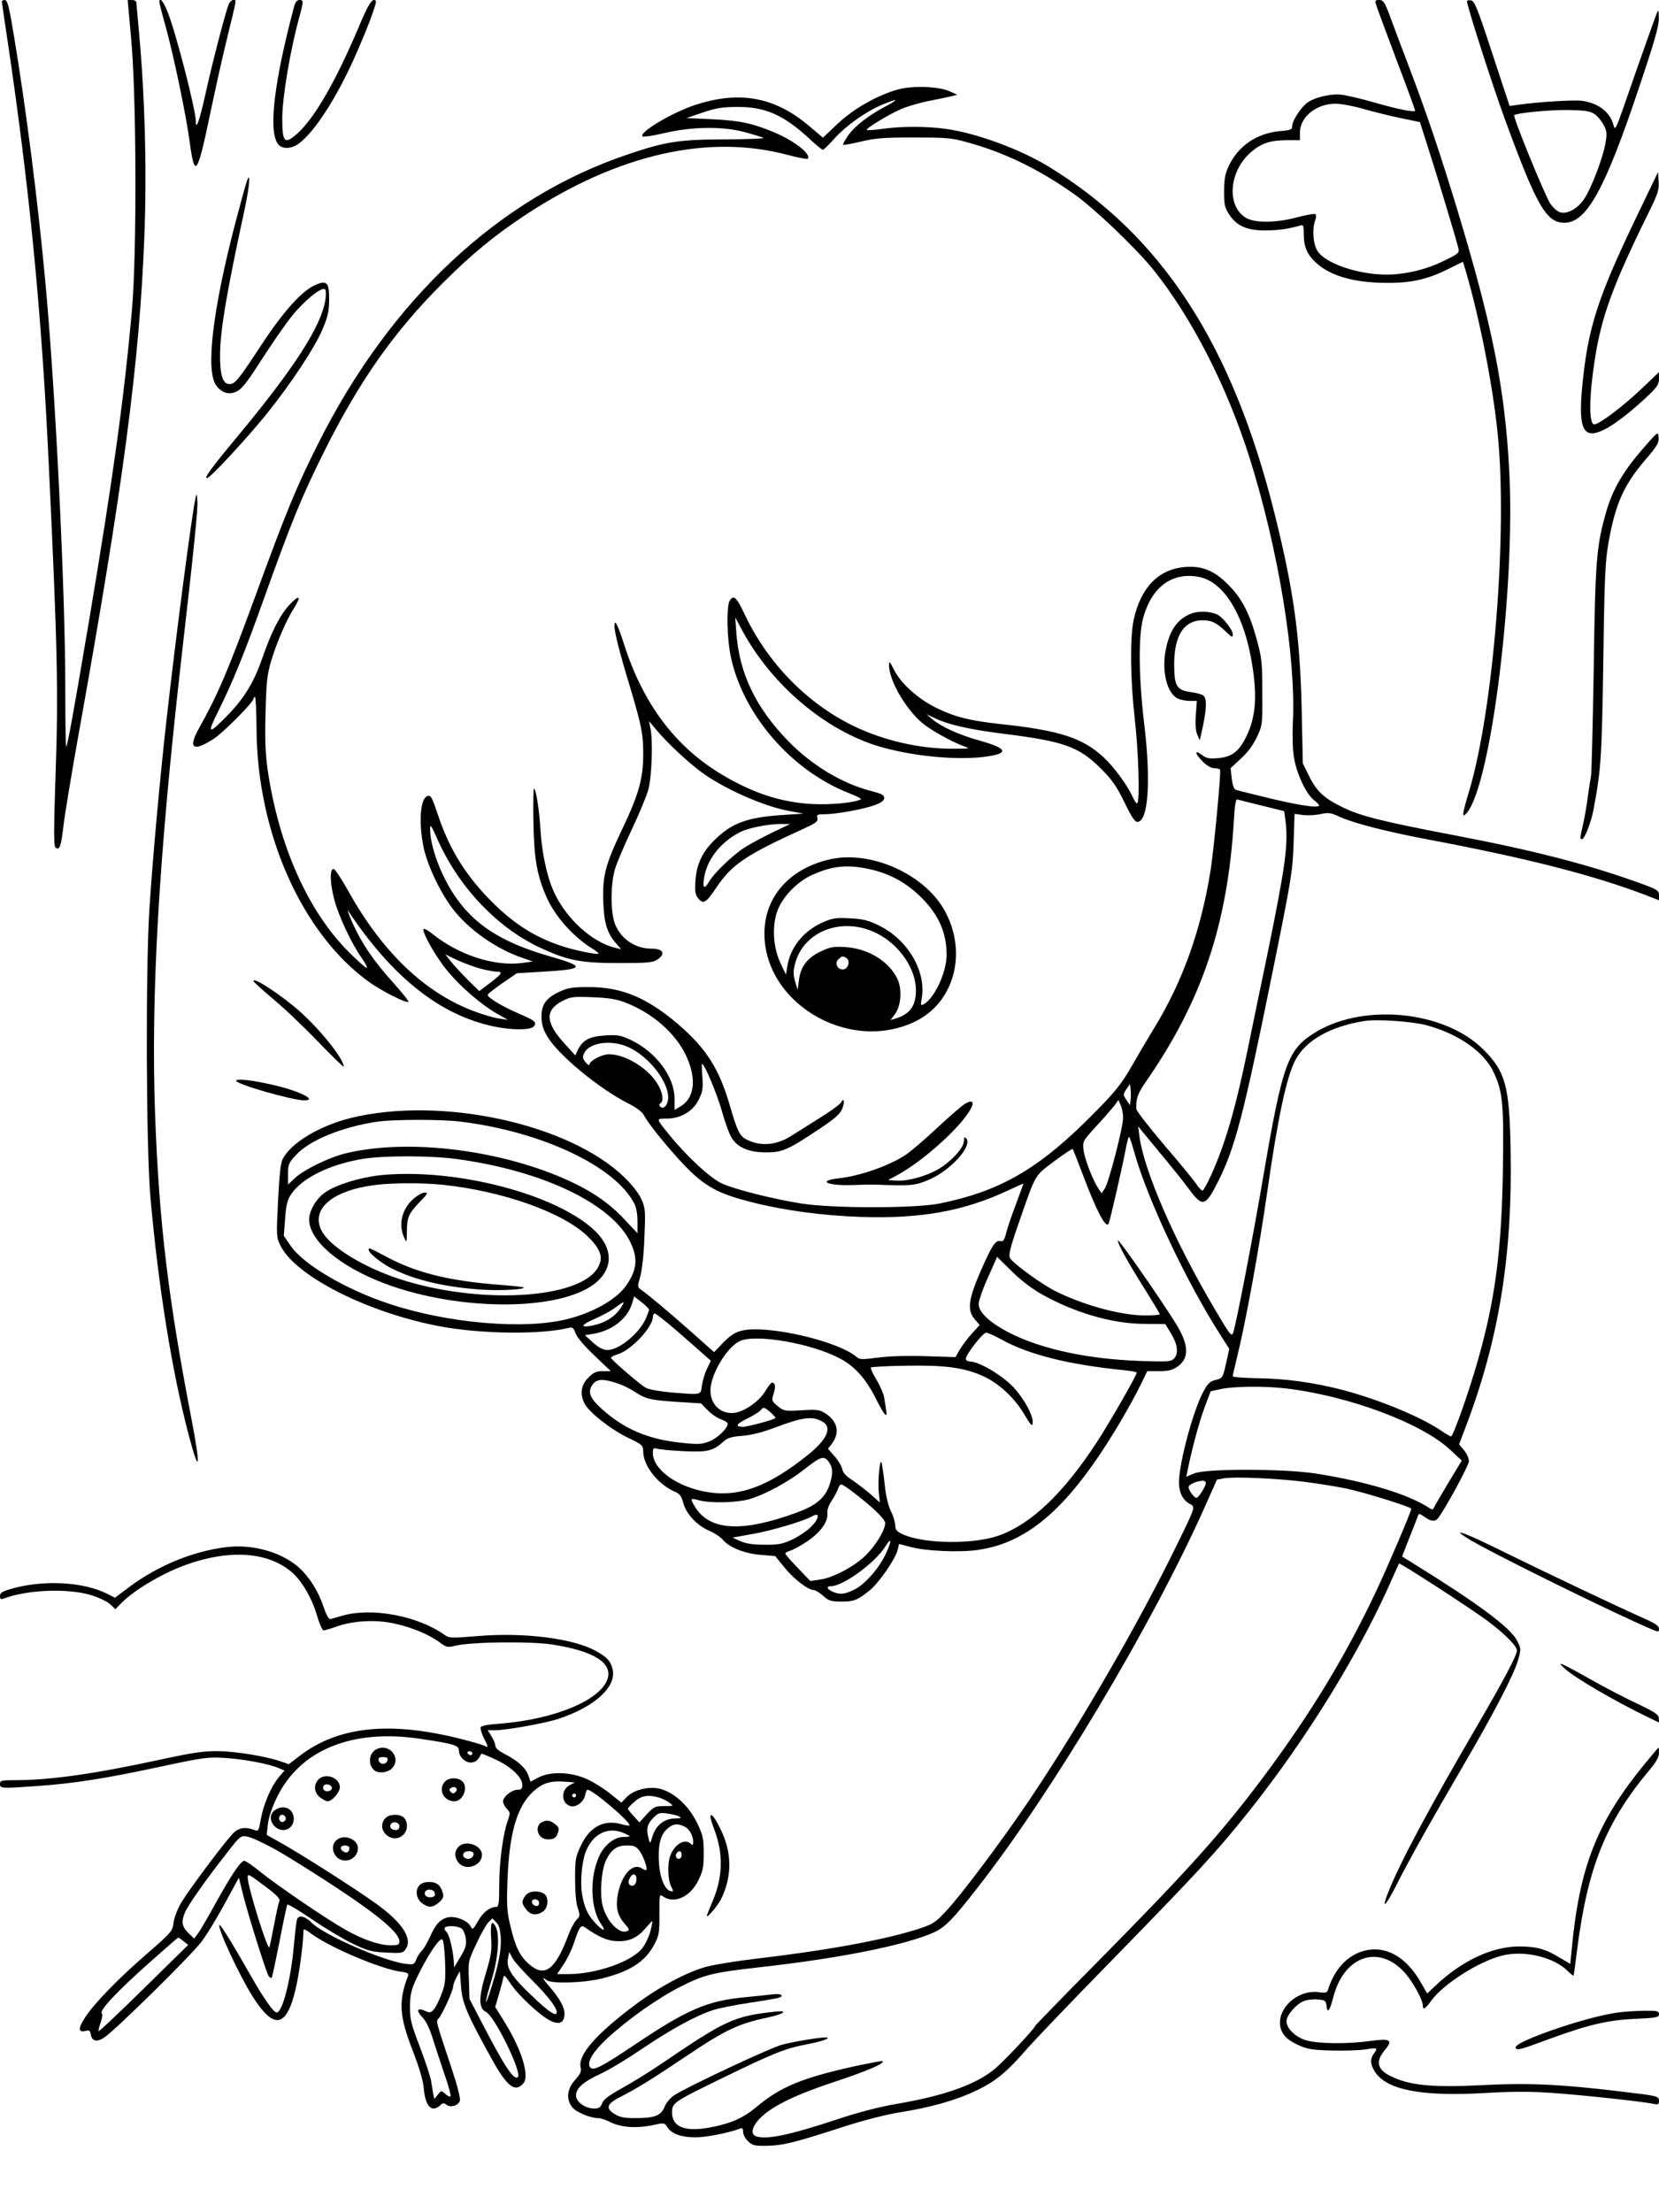 <?xml version="1.0" standalone="no"?>
<!DOCTYPE svg PUBLIC "-//W3C//DTD SVG 20010904//EN"
 "http://www.w3.org/TR/2001/REC-SVG-20010904/DTD/svg10.dtd">
<svg version="1.0" xmlns="http://www.w3.org/2000/svg"
 width="864pt" height="1152pt" viewBox="0 0 864 1152"
 preserveAspectRatio="xMidYMid meet">

<g transform="translate(0,1152) scale(0.1,-0.1)"
fill="#000000" stroke="none">
<path d="M10 11511 c0 -5 13 -98 30 -207 114 -766 177 -1412 214 -2204 45
-942 51 -1188 35 -1621 -9 -273 -9 -363 -1 -371 21 -21 30 3 42 107 6 55 42
273 80 485 232 1292 317 1935 342 2594 13 339 3 716 -27 1046 -8 85 -14 161
-15 168 0 6 -10 12 -23 12 l-22 0 18 -202 c28 -295 30 -1126 4 -1413 -40 -453
-99 -878 -222 -1610 -84 -497 -113 -656 -120 -663 -3 -3 -5 134 -5 304 0 514
-52 1569 -106 2139 -38 406 -100 890 -160 1250 -27 165 -35 195 -50 195 -8 0
-14 -4 -14 -9z"/>
<path d="M830 11510 c0 -6 13 -59 30 -118 44 -158 109 -469 128 -612 26 -193
40 -173 107 150 26 124 64 295 85 380 55 226 53 210 35 210 -9 0 -20 -11 -25
-25 -18 -47 -89 -321 -120 -465 -30 -135 -50 -193 -50 -143 0 60 -103 460
-147 571 -22 55 -43 80 -43 52z"/>
<path d="M1531 11483 c-102 -383 -133 -637 -86 -709 20 -32 70 -32 112 -1 80
59 193 233 286 440 70 156 122 295 114 303 -17 17 -38 -15 -91 -142 -117 -276
-227 -467 -315 -547 -69 -62 -81 -51 -81 76 0 111 43 364 90 532 21 77 21 85
1 85 -15 0 -23 -10 -30 -37z"/>
<path d="M7166 11498 c3 -13 51 -141 105 -285 55 -144 99 -265 99 -269 0 -11
-91 7 -215 43 -66 19 -143 37 -171 40 -57 6 -146 -16 -181 -46 -33 -28 -73
-91 -73 -116 0 -20 -6 -23 -67 -28 -121 -12 -217 -79 -266 -186 -16 -35 -22
-66 -22 -127 0 -72 3 -85 28 -123 39 -58 91 -81 187 -81 66 0 126 9 183 26 15
5 17 -2 17 -46 0 -66 18 -107 67 -151 73 -66 196 -101 358 -102 132 -2 220 18
329 73 l75 37 16 -53 c72 -247 140 -594 165 -844 52 -515 -22 -1439 -150
-1864 -36 -118 -38 -141 -10 -108 126 151 253 1177 220 1782 -23 430 -87 750
-268 1350 -91 299 -160 505 -257 760 -37 96 -80 212 -97 258 -27 72 -34 82
-55 82 -21 0 -23 -3 -17 -22z m-70 -544 c49 -14 136 -36 194 -48 l105 -22 43
-135 c47 -146 147 -478 157 -521 6 -25 2 -29 -77 -67 -90 -45 -201 -71 -298
-71 -147 0 -320 59 -359 124 -23 36 -28 116 -11 160 5 15 6 28 0 31 -5 3 -46
-4 -92 -16 -111 -30 -221 -31 -268 -4 -103 60 -91 241 23 341 55 48 102 64
191 64 l66 0 0 39 c0 82 85 151 186 151 28 0 92 -12 140 -26z"/>
<path d="M7640 11513 c0 -24 132 -435 196 -610 167 -456 217 -543 311 -543
116 0 211 172 389 704 80 237 104 322 103 360 0 45 -2 48 -11 26 -12 -30 -101
-281 -168 -475 -43 -123 -49 -136 -56 -110 -17 70 -77 117 -164 130 -41 6
-234 -6 -336 -21 l-42 -6 -90 273 c-77 236 -93 274 -111 277 -12 2 -21 0 -21
-5z m667 -589 c15 -11 36 -37 46 -57 16 -31 17 -44 7 -99 -14 -75 -72 -227
-109 -283 -33 -50 -87 -81 -124 -71 -16 4 -38 23 -54 47 -29 45 -195 451 -187
459 13 12 189 29 286 27 90 -2 111 -6 135 -23z"/>
<path d="M4680 11055 c-108 -29 -233 -100 -316 -178 l-78 -74 -71 60 c-179
152 -362 186 -593 111 -120 -39 -296 -144 -276 -164 5 -4 56 3 114 17 146 34
302 36 419 5 47 -13 90 -26 97 -30 7 -4 -83 -7 -199 -8 -237 0 -310 -11 -507
-78 -669 -224 -1236 -754 -1613 -1506 -114 -227 -165 -351 -322 -780 -149
-407 -199 -524 -299 -703 -58 -104 -31 -124 76 -55 48 30 208 191 208 209 0 5
3 9 8 9 4 0 7 -73 8 -163 2 -543 237 -1071 588 -1322 68 -48 193 -111 203
-102 3 4 -34 49 -81 102 -101 112 -164 204 -212 313 -18 42 -28 69 -21 59 231
-347 479 -543 758 -602 94 -20 193 -20 209 0 18 22 7 30 -85 70 -83 36 -155
80 -155 94 0 5 34 32 76 61 l76 52 136 8 c219 13 224 26 32 81 -249 72 -392
164 -495 319 -72 109 -125 254 -125 343 0 27 5 21 34 -44 110 -254 314 -470
541 -575 143 -66 210 -79 405 -79 152 0 180 2 203 18 46 30 31 57 -31 57 -84
0 -159 51 -189 128 -24 62 -24 205 0 287 10 33 49 125 87 205 38 80 77 174 87
210 18 69 24 257 10 320 l-7 35 42 -50 c54 -64 154 -158 227 -213 116 -87 331
-183 466 -206 l70 -13 -110 -7 c-180 -12 -262 -41 -348 -125 -68 -64 -99 -129
-105 -216 -4 -59 -1 -74 15 -94 26 -31 40 -23 93 56 81 121 151 169 454 307
66 30 77 39 73 56 -5 18 0 20 38 20 59 0 204 26 262 48 34 13 48 23 48 37 0
15 -14 22 -68 36 -150 38 -310 134 -433 261 -168 173 -253 350 -269 560 l-6
83 38 -71 c155 -285 436 -521 718 -603 167 -48 387 -70 534 -53 140 17 134 43
-19 86 -105 29 -199 72 -245 111 l-30 26 42 -20 c69 -34 179 -59 351 -81 325
-40 402 -68 518 -185 57 -57 80 -91 120 -173 35 -73 54 -102 67 -102 57 0 72
211 36 510 -29 243 -31 456 -6 550 44 163 150 242 290 216 124 -23 227 -182
271 -416 36 -192 29 -309 -24 -417 -38 -77 -75 -105 -147 -111 -45 -4 -60 -1
-84 17 -40 30 -37 7 5 -35 21 -21 44 -34 59 -34 14 0 28 -4 31 -8 6 -11 -31
-404 -49 -522 -50 -314 -146 -582 -295 -825 -40 -66 -90 -151 -111 -188 -61
-108 -99 -154 -257 -309 -252 -245 -447 -354 -748 -415 -127 -26 -559 -26
-722 0 -144 23 -340 72 -410 103 -60 26 -186 143 -276 254 -72 89 -71 85 -12
85 73 1 137 39 166 101 19 38 22 57 18 115 -3 38 -4 69 -2 69 13 0 78 -156
103 -244 16 -58 39 -122 52 -142 31 -50 90 -75 180 -75 83 0 113 13 279 124
78 52 105 76 116 103 15 37 10 62 -7 32 -5 -9 -54 -45 -109 -79 -56 -35 -123
-78 -151 -95 -76 -48 -159 -55 -231 -18 -36 18 -49 46 -87 177 -55 191 -124
299 -270 424 -162 138 -293 193 -464 193 -86 0 -110 -4 -153 -24 -70 -33 -94
-66 -94 -130 0 -38 8 -64 29 -101 55 -96 269 -273 423 -351 46 -23 72 -44 83
-64 26 -51 169 -222 245 -294 88 -82 155 -116 314 -156 173 -44 369 -70 571
-77 312 -10 533 30 763 137 45 21 82 38 82 36 0 -1 -18 -49 -39 -107 -22 -57
-45 -125 -51 -150 -9 -36 -16 -46 -29 -42 -26 7 -45 -22 -102 -152 -66 -151
-73 -207 -34 -253 l27 -32 -40 -44 c-22 -24 -50 -61 -63 -83 l-23 -40 -158 5
c-99 3 -192 0 -249 -8 -78 -10 -93 -10 -107 3 -97 85 -475 171 -602 137 -32
-8 -59 -26 -93 -61 l-48 -50 -117 104 c-122 108 -225 194 -262 220 -21 15 -21
16 -6 68 9 31 19 115 22 203 6 141 5 155 -15 200 -13 30 -48 75 -89 115 -287
279 -953 424 -1422 310 -164 -40 -314 -130 -357 -213 -12 -22 -18 -82 -25
-219 -9 -182 -9 -189 12 -232 77 -159 451 -349 827 -421 216 -41 531 -45 678
-8 16 4 23 -2 33 -30 8 -21 46 -66 98 -115 l85 -81 -41 0 c-34 0 -48 -6 -76
-34 -39 -39 -45 -86 -19 -136 23 -45 138 -135 226 -177 75 -36 78 -39 79 -72
0 -75 79 -173 167 -210 22 -9 32 -22 41 -56 16 -59 70 -117 133 -145 29 -12
62 -34 75 -50 34 -39 114 -71 199 -77 l72 -6 49 -60 c47 -59 123 -117 152
-117 8 0 30 -13 49 -30 29 -26 41 -30 94 -30 67 0 84 7 148 58 49 40 136 166
146 212 4 17 7 30 8 30 1 0 27 -7 57 -15 76 -22 258 -30 353 -16 268 38 482
230 738 661 41 69 90 158 109 198 l35 72 61 0 c47 0 69 5 94 22 66 45 63 115
-9 230 -85 136 -296 438 -299 429 -4 -13 52 -115 145 -262 40 -64 73 -119 73
-123 0 -3 -35 -6 -77 -6 -125 0 -323 54 -469 128 -73 37 -219 144 -234 171 -8
16 0 51 44 178 93 267 81 246 185 325 51 38 95 67 97 65 3 -3 27 -64 54 -136
71 -187 118 -278 133 -254 7 10 75 310 90 391 6 34 14 62 17 62 3 0 15 -36 27
-79 68 -245 274 -681 451 -956 l44 -69 -17 -77 c-17 -74 -18 -76 -54 -85 -29
-7 -41 -18 -63 -59 -53 -96 -128 -374 -128 -475 0 -51 20 -91 54 -110 33 -17
34 -12 -65 -215 -197 -405 -512 -949 -776 -1340 -146 -215 -354 -492 -430
-571 -51 -55 -67 -65 -138 -88 -176 -57 -474 -112 -850 -156 -99 -12 -213 -30
-254 -41 -102 -27 -246 -104 -372 -198 -204 -152 -301 -263 -285 -327 5 -20
-1 -34 -29 -65 -42 -47 -48 -100 -15 -142 20 -26 95 -57 136 -57 13 0 40 -9
61 -20 54 -28 135 -34 215 -18 68 15 68 15 84 -10 22 -34 73 -52 147 -52 55 0
175 24 229 45 14 6 18 2 18 -17 0 -14 12 -35 26 -49 23 -21 34 -24 97 -23 85
2 140 15 387 95 114 37 230 67 305 79 167 27 294 63 400 114 100 47 161 98
267 221 39 44 226 240 417 435 481 493 561 580 738 801 301 379 580 832 748
1219 16 36 30 66 31 68 4 6 368 -230 456 -295 93 -69 158 -134 158 -158 0 -25
-72 -160 -202 -383 -255 -437 -404 -715 -468 -875 -38 -96 -15 -76 41 34 60
120 175 326 349 624 158 270 264 474 286 550 16 59 16 60 -6 103 -36 68 -206
194 -534 397 l-64 40 37 95 c21 52 41 103 44 113 7 18 8 17 36 -2 33 -24 54
-26 69 -8 36 44 162 276 162 298 0 15 -12 41 -26 58 l-25 30 37 98 c172 454
242 893 231 1441 -6 328 -27 403 -142 517 -206 206 -641 245 -891 79 -129 -85
-157 -167 -254 -735 -54 -318 -143 -779 -158 -820 -8 -21 -18 -8 -95 123 -208
351 -370 722 -393 902 l-7 51 107 -130 c60 -71 131 -160 158 -197 71 -96 86
-92 153 42 87 174 131 342 276 1057 106 521 111 556 116 702 l5 153 45 -6 c24
-3 65 -1 91 5 41 9 52 7 103 -16 74 -33 243 -76 449 -115 520 -98 865 -186
1138 -290 l72 -28 0 26 c0 25 -7 30 -104 65 -268 96 -541 167 -959 247 -377
72 -489 100 -582 145 -98 47 -139 85 -177 163 l-33 67 -6 285 c-9 381 -42 618
-141 1015 -220 883 -588 1448 -1176 1807 -148 91 -377 175 -536 197 -99 14
-233 14 -331 0 -42 -6 -79 -8 -81 -6 -8 7 119 84 181 110 33 14 98 33 145 42
47 9 99 20 115 24 l30 8 -40 18 c-54 25 -192 30 -265 10z m-70 -90 c-90 -48
-159 -102 -194 -152 -16 -24 -28 -45 -25 -47 2 -2 45 5 94 17 74 18 122 21
275 21 162 0 196 -2 270 -23 195 -52 377 -140 563 -271 107 -76 321 -280 414
-395 201 -251 384 -609 501 -980 151 -480 243 -1046 225 -1380 -3 -68 -1 -138
6 -180 14 -84 61 -185 101 -219 17 -13 30 -27 30 -30 0 -15 -93 -2 -246 34
-93 23 -176 43 -185 46 -12 3 -19 21 -24 59 l-6 55 54 50 c36 33 63 70 83 112
29 62 29 66 28 233 0 151 -3 181 -27 267 -37 141 -79 222 -151 294 -74 74
-137 99 -227 91 -137 -12 -229 -108 -265 -276 -20 -94 -17 -316 6 -516 19
-164 27 -425 13 -438 -3 -4 -15 12 -25 35 -26 58 -98 156 -150 204 -110 102
-230 141 -543 174 -152 17 -226 35 -317 78 -101 47 -195 130 -232 204 -22 44
-26 48 -26 25 0 -79 84 -226 173 -302 41 -35 150 -96 214 -120 38 -13 37 -14
-47 -14 -176 -2 -367 42 -526 119 -242 118 -447 328 -567 583 -42 89 -58 103
-78 66 -16 -31 -13 -192 6 -284 62 -304 316 -598 616 -715 39 -15 67 -30 63
-32 -30 -18 -158 -30 -253 -25 -160 8 -308 56 -469 152 -244 145 -412 368
-512 680 -34 106 -50 136 -50 94 0 -32 29 -146 84 -326 57 -192 66 -236 66
-339 0 -126 -23 -210 -106 -384 -93 -196 -107 -251 -102 -389 4 -111 21 -164
72 -220 l21 -24 -30 7 c-124 29 -264 159 -325 302 -32 73 -58 196 -65 309 -6
105 -23 213 -34 219 -3 3 -5 -75 -3 -172 3 -194 19 -283 69 -395 45 -101 139
-206 238 -267 20 -12 34 -24 32 -26 -6 -7 -119 16 -187 38 -149 48 -266 124
-392 256 -121 127 -200 258 -256 425 -33 98 -38 108 -57 101 -36 -14 -45 -133
-20 -262 19 -94 85 -234 150 -321 84 -111 227 -212 368 -260 l52 -18 -58 -8
c-144 -18 -328 42 -464 151 -23 19 -44 30 -47 26 -9 -16 62 -142 121 -214 67
-83 178 -179 260 -226 l58 -33 -45 7 c-25 3 -80 19 -123 35 -260 94 -486 309
-666 634 -34 61 -67 110 -74 110 -20 0 -19 -71 3 -156 22 -87 92 -236 146
-311 19 -27 29 -48 23 -48 -6 0 -47 37 -93 83 -213 213 -364 554 -422 947 -12
88 -15 159 -11 300 4 161 8 196 30 271 29 95 79 212 121 277 38 61 23 66 -28
11 -50 -56 -92 -138 -141 -279 -42 -121 -93 -206 -179 -294 -101 -104 -110
-101 -51 17 75 151 137 302 235 577 151 422 201 544 324 790 180 359 360 615
611 865 150 150 272 251 435 358 479 314 949 421 1363 310 53 -14 100 -23 103
-20 22 22 -66 92 -172 137 -115 48 -180 62 -324 69 l-135 6 85 29 c68 23 103
29 180 29 145 1 241 -41 377 -167 33 -31 64 -56 68 -56 5 0 32 26 61 59 63 69
165 141 249 176 85 35 91 30 15 -10z m1961 -3640 l117 -29 6 -44 c17 -125 1
-240 -94 -704 -34 -161 -79 -381 -101 -488 -65 -317 -119 -500 -194 -665 -19
-41 -38 -75 -43 -75 -5 0 -21 17 -34 38 -14 20 -89 111 -167 202 -77 91 -142
174 -143 185 -3 51 7 81 47 138 294 423 428 820 461 1365 4 77 10 112 18 109
6 -2 63 -17 127 -32z m-2546 -139 c-49 -24 -116 -59 -148 -80 -62 -40 -157
-131 -184 -177 -24 -41 -34 -36 -27 14 14 99 84 190 187 243 41 22 142 42 207
43 l55 0 -90 -43z m-1520 -711 c32 -8 70 -15 82 -15 34 0 28 -11 -34 -58 l-57
-43 -59 58 c-32 32 -72 75 -88 95 l-30 38 63 -30 c35 -16 90 -36 123 -45z
m750 -175 c142 -54 263 -160 318 -277 56 -120 45 -222 -30 -265 l-30 -18 0 59
c0 114 -97 244 -229 306 -49 23 -67 27 -130 23 -81 -4 -118 -23 -144 -74 l-14
-30 -58 64 c-98 108 -101 172 -8 220 41 21 55 23 155 19 83 -3 125 -10 170
-27z m4175 -119 c166 -45 299 -138 349 -245 48 -103 53 -164 48 -511 -7 -423
-41 -677 -132 -995 -45 -158 -127 -390 -138 -390 -5 0 -27 13 -50 29 -108 73
-320 161 -511 212 -154 40 -299 60 -448 62 -71 1 -128 6 -128 10 0 5 9 43 19
85 46 182 118 575 161 877 55 386 101 603 148 688 55 101 182 172 357 200 64
11 251 -2 325 -22z m-4155 -115 c105 -49 205 -177 205 -261 0 -37 -24 -65 -41
-48 -8 8 -7 13 0 17 20 13 12 61 -18 107 -50 79 -166 149 -249 149 -37 0 -102
-34 -102 -53 -1 -7 -9 -2 -20 11 -16 19 -17 28 -8 47 26 57 144 73 233 31z
m2613 -273 l-3 -28 -19 28 c-18 26 -18 28 0 55 l19 27 3 -27 c2 -16 2 -40 0
-55z m-39 -93 c1 -47 -74 -336 -95 -369 l-17 -25 -16 24 c-30 44 -72 155 -78
201 -5 46 -5 46 67 125 40 43 82 92 94 107 l21 29 12 -29 c7 -15 12 -44 12
-63z m-3449 -21 c422 -52 803 -232 903 -426 11 -20 17 -56 17 -94 l0 -61 -66
70 c-75 82 -167 146 -286 201 -356 164 -842 224 -1168 145 -86 -21 -215 -84
-262 -127 l-38 -35 0 54 c0 50 3 58 42 100 71 77 241 146 423 173 86 12 336
13 435 0z m-18 -195 c451 -62 810 -236 903 -437 38 -81 32 -141 -23 -220 -49
-72 -171 -142 -307 -176 -222 -56 -617 -23 -924 78 -231 76 -453 207 -519 306
l-34 50 7 90 c5 72 12 97 31 126 58 85 200 155 372 184 109 18 359 18 494 -1z
m3042 -703 c172 -97 368 -154 533 -155 l112 -1 30 -50 c35 -57 40 -105 14
-131 -15 -15 -35 -16 -178 -11 -269 10 -504 60 -671 143 -107 54 -167 109
-167 153 0 17 21 79 48 138 l48 108 76 -75 c46 -46 107 -92 155 -119z m-2044
-81 c0 -4 -7 -24 -15 -43 -33 -78 -139 -167 -201 -167 -22 0 -44 11 -75 38
l-43 39 43 7 c96 15 179 79 202 156 l12 39 38 -30 c22 -17 39 -34 39 -39z
m-145 13 c-32 -51 -84 -83 -156 -97 -60 -11 -52 6 16 35 35 15 84 41 107 58
51 38 55 38 33 4z m292 -125 c59 -51 122 -107 141 -124 l34 -30 -19 -40 c-11
-21 -23 -60 -27 -86 -8 -55 3 -52 -162 -39 -55 5 -114 15 -130 24 -29 15 -176
142 -182 156 -1 4 15 13 36 19 69 21 182 141 182 194 0 10 5 18 10 18 6 0 59
-42 117 -92z m1688 -43 c141 -79 353 -132 638 -160 37 -4 67 -9 67 -13 0 -14
-139 -256 -207 -361 -175 -268 -343 -428 -513 -488 -133 -46 -383 -43 -496 6
-34 16 -41 23 -42 49 0 16 -10 49 -22 72 -13 26 -26 77 -32 134 -5 50 -13 102
-16 116 -9 39 -22 -95 -15 -154 l5 -50 -48 43 c-27 23 -70 56 -95 73 -33 21
-49 39 -53 59 -3 15 -21 45 -40 66 l-34 39 19 24 c45 59 32 119 -34 161 -28
18 -43 20 -123 15 -88 -5 -92 -4 -124 22 -32 27 -32 29 -21 65 12 36 9 57 -9
57 -4 0 -20 -20 -34 -44 -29 -49 -101 -102 -153 -112 -73 -14 -133 38 -133
115 0 81 82 221 150 256 79 41 372 -9 522 -88 78 -40 139 -108 190 -211 44
-88 61 -107 53 -58 -2 15 -7 43 -10 63 -3 20 -21 62 -40 94 -20 32 -33 61 -29
64 3 3 86 8 183 9 204 4 306 -10 405 -56 81 -38 162 -114 211 -198 32 -54 41
-64 43 -46 6 37 -44 129 -103 191 -58 61 -178 131 -223 131 -12 0 -22 6 -22
14 0 22 88 136 106 136 9 0 44 -16 79 -35z m-1990 -232 c22 -8 57 -25 78 -39
59 -39 83 -45 220 -54 l128 -8 34 -35 c19 -20 50 -41 70 -48 19 -7 35 -17 35
-23 0 -24 -54 -76 -96 -92 -42 -16 -57 -17 -156 -6 -168 19 -290 72 -405 176
-57 52 -71 82 -53 116 22 41 56 44 145 13z m3470 -23 c327 -38 710 -181 858
-320 l60 -56 -71 -117 c-38 -64 -72 -122 -75 -129 -4 -10 -8 -11 -23 -1 -108
72 -331 139 -594 180 -163 25 -565 26 -628 1 l-44 -18 7 33 c23 115 61 254 88
327 l32 85 55 12 c71 14 220 16 335 3z m-2681 -126 c15 -14 27 -27 25 -28 -10
-10 -145 -46 -170 -46 -43 0 -35 15 25 44 30 15 59 33 66 41 16 20 20 19 54
-11z m274 -50 c46 -30 17 -92 -80 -170 -203 -163 -355 -220 -517 -195 -160 24
-291 117 -291 205 0 25 3 27 23 22 12 -4 74 -10 138 -13 124 -6 153 1 209 52
19 17 41 24 96 28 47 4 105 18 170 43 149 56 198 62 252 28z m24 -201 c24 -29
28 -61 11 -116 -22 -75 -70 -117 -180 -156 -281 -102 -448 -92 -524 33 -26 43
-24 46 19 34 58 -17 199 -14 267 6 83 25 201 89 287 157 79 62 97 69 120 42z
m2478 -109 c69 -9 167 -24 219 -35 89 -18 341 -96 341 -106 0 -13 -117 -288
-178 -418 -158 -338 -341 -641 -586 -970 -219 -294 -396 -491 -865 -966 -182
-184 -331 -337 -331 -340 0 -11 -156 -177 -205 -219 -95 -82 -260 -142 -510
-185 -91 -15 -202 -44 -311 -80 -256 -85 -375 -109 -428 -89 -30 12 -18 55 27
98 63 61 183 119 389 187 166 55 256 94 245 106 -3 2 -66 -10 -142 -26 -277
-61 -390 -108 -513 -211 -73 -61 -137 -89 -252 -110 -124 -22 -190 5 -190 79
0 51 4 54 275 186 262 127 312 147 430 170 84 16 133 35 91 35 -31 0 -160 -21
-221 -37 -57 -14 -478 -211 -559 -261 -24 -15 -44 -38 -55 -63 -19 -47 -51
-59 -156 -59 -52 0 -78 5 -102 20 -51 31 -44 54 27 90 83 42 169 95 340 210
208 140 275 172 433 205 85 19 105 38 30 29 -211 -23 -255 -44 -593 -274 -57
-39 -147 -94 -199 -123 -69 -38 -97 -59 -105 -79 -8 -22 -17 -28 -41 -28 -47
0 -95 34 -95 68 0 38 37 71 130 114 42 19 139 78 217 131 145 98 279 172 368
200 28 9 111 26 185 37 74 11 143 23 153 26 34 10 16 24 -25 19 -24 -3 -92
-10 -153 -16 -191 -18 -299 -65 -564 -243 -188 -126 -225 -144 -240 -118 -14
26 20 81 91 147 106 98 267 212 383 270 122 62 168 73 405 100 423 47 761 115
911 181 61 27 100 67 234 239 385 493 904 1362 1176 1970 l67 150 38 7 c55 9
267 0 414 -18z m-510 -6 c0 -18 -38 -78 -49 -78 -12 0 -41 40 -41 56 0 13 42
32 73 33 9 1 17 -5 17 -11z m-1832 -52 c99 -76 162 -137 162 -157 0 -36 -49
-117 -101 -168 -60 -59 -172 -118 -241 -127 l-48 -7 -65 68 c-36 37 -65 70
-65 75 0 4 10 10 23 14 13 3 51 23 84 45 72 46 116 105 112 149 -2 19 6 43 23
68 14 22 29 49 33 62 3 12 11 22 16 22 6 0 36 -20 67 -44z m-223 -176 c-21
-21 -65 -51 -99 -67 -52 -24 -73 -28 -146 -27 -60 0 -97 6 -125 19 l-40 18
100 18 c100 17 268 67 315 93 41 24 38 -10 -5 -54z m388 -142 c-37 -78 -110
-160 -166 -187 -49 -24 -75 -26 -112 -9 -29 13 -33 28 -7 28 63 0 231 123 283
207 33 54 34 30 2 -39z"/>
<path d="M1979 5400 c-108 -12 -233 -51 -288 -91 -44 -31 -81 -94 -81 -139 0
-111 160 -246 394 -334 399 -150 941 -144 1109 13 81 75 76 173 -13 260 -199
193 -732 331 -1121 291z m330 -50 c311 -33 626 -145 752 -269 69 -67 83 -111
52 -163 -95 -164 -620 -193 -1034 -58 -191 63 -362 169 -404 251 -59 114 58
212 285 239 96 11 242 11 349 0z"/>
<path d="M2154 5278 c-61 -54 -81 -134 -49 -203 13 -29 13 -29 14 33 1 75 9
92 69 155 40 41 43 47 24 47 -12 0 -38 -15 -58 -32z"/>
<path d="M1920 5012 c0 -18 68 -72 125 -100 120 -59 278 -96 468 -108 94 -6
225 1 214 12 -2 2 -62 9 -133 14 -255 20 -426 62 -583 146 -90 48 -91 48 -91
36z"/>
<path d="M8548 10443 c-230 -475 -279 -626 -309 -948 -19 -214 9 -265 116
-212 54 26 150 101 238 186 38 37 47 52 47 79 l0 34 -96 -91 c-91 -87 -216
-181 -241 -181 -29 0 -28 142 3 340 35 224 94 385 279 761 49 99 56 120 53
163 l-3 50 -87 -181z"/>
<path d="M1282 10565 c-7 -22 -33 -117 -58 -212 -117 -450 -154 -764 -98 -840
30 -40 66 -51 108 -31 26 13 55 50 127 163 52 81 123 184 159 229 64 80 153
152 172 140 6 -4 7 -25 3 -53 -21 -138 -157 -351 -460 -716 -138 -166 -173
-215 -157 -215 16 0 203 202 307 330 125 154 255 350 295 446 27 64 34 93 34
153 1 91 -11 104 -74 76 -69 -31 -165 -138 -278 -310 -121 -184 -137 -205
-168 -205 -34 0 -49 50 -48 155 2 132 33 315 129 760 27 125 31 209 7 130z"/>
<path d="M8553 9180 c-101 -117 -154 -209 -187 -322 -52 -180 -58 -255 -66
-823 -5 -291 -11 -541 -14 -555 -3 -14 -10 -63 -17 -110 -6 -47 -17 -112 -25
-145 -16 -71 -17 -75 -5 -75 13 0 48 88 60 155 39 207 43 264 51 770 6 452 10
523 28 625 36 199 79 295 193 428 60 70 70 88 67 115 -3 32 -3 31 -85 -63z"/>
<path d="M1018 8925 c-17 -71 -105 -739 -152 -1165 -33 -291 -72 -722 -88
-975 -20 -315 -17 -1237 5 -1495 41 -466 112 -909 199 -1240 58 -220 65 -177
14 87 -120 623 -167 1012 -188 1571 -23 629 18 1338 137 2387 64 556 86 772
83 814 -3 43 -4 44 -10 16z"/>
<path d="M6207 8326 c-75 -28 -117 -88 -137 -196 -20 -110 9 -223 65 -248 14
-7 42 -12 62 -12 l36 0 -5 -72 c-4 -48 -1 -83 7 -103 l13 -30 6 25 c30 128 34
191 13 208 -7 6 -36 14 -65 18 -75 10 -87 31 -87 149 1 147 52 225 148 225 47
0 71 -12 120 -58 34 -33 37 -34 37 -14 0 22 -50 86 -79 101 -33 17 -96 21
-134 7z"/>
<path d="M4322 7045 c-199 -45 -328 -181 -340 -358 -24 -377 430 -658 785
-486 202 98 272 356 155 573 -103 192 -385 320 -600 271z m202 -50 c102 -22
183 -64 259 -134 102 -96 147 -192 147 -315 -1 -91 -64 -226 -120 -256 -15 -8
-16 -5 -10 30 26 142 -74 311 -228 383 -54 26 -82 32 -149 35 -71 4 -88 1
-142 -23 -96 -43 -165 -129 -180 -224 l-8 -46 -28 59 c-36 77 -45 178 -21 259
22 77 103 164 186 201 103 47 182 55 294 31z m40 -334 c118 -58 206 -184 206
-297 0 -83 -30 -125 -109 -149 l-23 -7 23 31 c33 45 38 134 11 187 -46 91
-152 154 -267 162 -62 4 -81 1 -127 -21 -71 -32 -108 -79 -117 -149 l-7 -53
-13 44 c-10 34 -10 55 -1 90 43 172 246 250 424 162z m-156 -130 c21 -13 11
-55 -15 -59 -30 -4 -49 31 -27 52 18 18 24 19 42 7z"/>
<path d="M1320 6412 c0 -5 46 -47 101 -93 56 -46 162 -147 235 -223 74 -77
134 -135 134 -130 0 39 -116 185 -222 281 -92 84 -248 187 -248 165z"/>
<path d="M1230 5892 c0 -18 293 -102 354 -102 73 0 -23 48 -156 79 -111 26
-198 36 -198 23z"/>
<path d="M5024 5771 c-16 -10 -81 -66 -144 -125 -62 -58 -136 -122 -165 -141
-86 -56 -233 -108 -346 -121 -118 -13 -60 -40 76 -35 44 2 96 3 115 2 186 -7
204 -5 274 24 116 48 235 180 197 218 -8 8 -11 4 -11 -15 0 -34 -64 -105 -131
-145 -64 -38 -162 -65 -221 -61 l-43 3 45 24 c124 66 310 229 375 329 34 51
24 70 -21 43z"/>
<path d="M7645 3508 c102 -65 767 -393 963 -475 29 -12 32 -12 32 6 0 13 -18
26 -62 46 -141 62 -536 250 -737 349 -212 105 -293 135 -196 74z"/>
<path d="M1175 3463 c-174 -22 -356 -98 -503 -208 l-73 -55 -38 19 c-126 65
-341 76 -510 25 -40 -12 -51 -19 -51 -35 0 -16 4 -19 18 -14 122 47 338 56
461 17 40 -13 84 -34 97 -48 l25 -24 34 35 c67 67 210 151 327 194 231 85 437
71 561 -39 50 -44 103 -135 129 -226 12 -41 27 -74 33 -74 7 0 38 9 71 21 87
30 204 36 300 14 89 -19 186 -60 237 -100 32 -23 38 -25 78 -15 83 20 394 24
506 6 208 -32 309 -92 289 -172 -29 -114 -272 -217 -564 -240 -61 -4 -95 -11
-99 -19 -2 -7 5 -31 16 -54 26 -50 26 -54 2 -41 -11 5 -73 23 -138 39 -360 88
-622 59 -819 -90 l-60 -46 -40 14 c-73 26 -234 53 -327 54 -75 1 -130 -7 -302
-44 -335 -73 -571 -107 -752 -107 -76 0 -83 -2 -83 -20 0 -24 5 -24 204 -10
186 14 343 38 631 100 220 47 248 51 331 46 100 -6 230 -30 282 -52 l34 -14
-28 -32 c-41 -49 -81 -141 -95 -218 -12 -67 -13 -68 -36 -59 -48 18 -83 11
-114 -23 -47 -51 -225 -289 -264 -354 -20 -33 -37 -78 -41 -105 -6 -46 -10
-51 -134 -159 -154 -133 -275 -258 -325 -333 -39 -58 -39 -83 0 -73 19 5 24 2
27 -15 6 -40 33 -46 74 -17 66 47 451 427 502 495 28 36 83 127 123 201 l73
134 23 -93 c28 -109 118 -397 132 -419 6 -8 13 -12 16 -9 3 4 21 89 41 190 19
101 38 187 40 191 3 4 60 -30 128 -76 68 -47 164 -104 212 -127 79 -38 99 -43
175 -47 83 -4 88 -3 103 20 35 54 -20 138 -157 236 -98 71 -381 252 -490 313
l-78 44 6 55 c4 34 21 87 47 140 120 248 393 359 748 305 176 -26 200 -34 200
-61 0 -33 35 -66 67 -62 22 2 34 14 50 46 0 2 34 -12 75 -31 80 -37 138 -92
138 -132 0 -20 -5 -25 -24 -25 -31 0 -76 -36 -76 -61 0 -10 9 -28 20 -39 18
-18 18 -22 4 -62 -25 -71 -44 -217 -44 -335 0 -92 -3 -113 -15 -113 -33 0 -69
-27 -95 -73 -27 -47 -29 -48 -40 -27 -16 29 -75 53 -115 46 -41 -8 -68 -37
-98 -107 -14 -30 -32 -60 -40 -67 -8 -7 -21 -26 -28 -43 -12 -30 -14 -31 -61
-25 -115 16 -422 150 -484 213 -35 35 -68 43 -77 18 -3 -8 -11 -72 -17 -142
-16 -174 -59 -343 -89 -343 -16 0 -66 71 -131 185 -95 167 -162 276 -167 271
-13 -13 102 -260 173 -373 110 -174 176 -163 223 37 19 76 40 237 41 297 0 22
2 22 49 -12 96 -69 354 -178 456 -192 34 -4 45 -10 41 -20 -52 -134 -47 -211
24 -393 34 -88 54 -156 57 -195 8 -94 41 -128 85 -89 14 14 20 14 33 4 20 -17
62 -5 70 20 4 11 -12 76 -39 157 -90 271 -86 256 -71 273 19 21 75 145 75 165
0 9 8 30 17 48 l18 32 6 -80 c6 -86 34 -150 160 -377 80 -144 121 -176 164
-128 35 38 -8 178 -100 325 l-46 74 20 68 c11 37 21 76 23 87 2 14 11 6 36
-32 38 -59 150 -164 205 -193 49 -26 77 -13 77 35 0 34 -27 82 -81 144 -32 36
-38 52 -13 31 25 -21 201 -15 296 10 143 37 219 87 266 176 24 45 27 60 26
157 0 105 0 106 20 92 58 -40 141 -2 183 84 24 49 28 69 28 142 0 74 -4 93
-32 152 -52 110 -148 187 -233 188 -55 0 -107 -18 -137 -49 l-27 -28 -56 45
c-30 25 -84 59 -120 76 -84 39 -191 43 -256 10 l-41 -22 -12 34 c-14 39 -55
75 -122 110 -30 15 -49 31 -49 42 0 9 -9 32 -20 50 l-20 32 39 0 c59 0 263 37
332 60 193 65 305 171 278 263 -11 40 -30 59 -88 91 -120 65 -376 97 -617 76
-137 -11 -145 -11 -171 8 -139 98 -376 142 -528 99 -27 -8 -56 -16 -63 -18 -9
-3 -22 19 -37 64 -28 82 -73 154 -127 203 -91 82 -244 125 -383 107z m1285
-1073 c0 -5 -4 -10 -9 -10 -6 0 -13 5 -16 10 -3 6 1 10 9 10 9 0 16 -4 16 -10z
m507 -166 c-47 -25 -45 -94 3 -109 29 -9 69 20 77 55 3 17 9 30 13 30 27 0
230 -173 218 -186 -2 -2 -22 1 -43 7 -90 25 -163 -14 -209 -110 -29 -61 -31
-74 -31 -176 0 -66 5 -126 14 -151 12 -38 12 -43 -7 -62 -11 -11 -29 -45 -41
-76 -69 -185 -124 -226 -206 -154 -47 41 -71 89 -96 195 -19 77 -21 108 -16
243 9 243 49 382 133 460 52 47 93 59 178 51 l40 -3 -27 -14z m33 -54 c0 -5
-4 -10 -10 -10 -5 0 -10 5 -10 10 0 6 5 10 10 10 6 0 10 -4 10 -10z m430 -10
c19 -6 45 -18 57 -28 22 -17 22 -17 -28 -17 -47 0 -54 -4 -90 -42 l-39 -43
-30 33 c-16 17 -30 35 -30 38 0 3 12 17 28 31 39 37 74 44 132 28z m108 -100
c13 -7 7 -9 -25 -10 -53 0 -98 -36 -115 -93 -11 -38 -13 -39 -19 -16 -15 52
-9 80 22 111 27 28 34 30 75 24 25 -3 53 -10 62 -16z m25 -51 c27 -12 47 -47
47 -81 0 -17 -3 -19 -12 -10 -30 30 -84 0 -107 -61 -16 -41 -13 -127 4 -160
13 -26 13 -28 -2 -25 -28 5 -53 61 -60 131 -8 95 3 155 37 189 31 30 55 35 93
17z m-318 -33 c19 -8 35 -17 35 -18 0 -2 -15 -4 -34 -4 -45 0 -98 -41 -124
-97 -53 -113 -48 -276 10 -359 27 -38 9 -35 -29 5 -42 44 -60 83 -72 155 -10
63 -1 164 19 218 36 93 114 133 195 100z m-1811 -87 c61 -34 208 -126 326
-204 218 -144 320 -232 320 -274 0 -18 -6 -21 -45 -21 -59 0 -144 29 -236 81
-99 56 -346 224 -439 298 -41 34 -81 61 -87 61 -19 0 -64 -67 -149 -219 -41
-75 -83 -147 -94 -161 l-19 -25 -30 29 c-34 33 -38 60 -17 109 15 36 116 179
220 311 67 86 70 88 104 82 19 -3 85 -33 146 -67z m1895 -5 c20 -25 45 -94 37
-102 -2 -2 -13 2 -24 9 -46 29 -102 -30 -123 -129 -14 -70 -5 -114 32 -157 28
-31 29 -36 13 -42 -40 -15 -104 52 -125 131 -17 63 -7 193 19 243 28 54 56 73
108 73 34 0 47 -5 63 -26z m221 -24 c0 -11 -7 -20 -15 -20 -15 0 -21 21 -8 33
12 13 23 7 23 -13z m-2161 -169 c52 -39 70 -59 66 -70 -4 -9 -16 -63 -27 -121
-11 -58 -22 -112 -25 -120 -8 -22 -113 315 -113 363 0 21 2 21 99 -52z m1924
57 c6 -21 -4 -48 -19 -48 -20 0 -26 17 -14 40 12 23 26 26 33 8z m-705 -320
c4 -63 -13 -147 -57 -283 -32 -97 -24 -44 10 68 34 111 43 233 20 275 -20 38
-28 17 -23 -62 4 -63 0 -89 -27 -179 -39 -128 -39 -186 0 -204 45 -22 189
-316 166 -339 -20 -20 -69 54 -188 284 l-64 123 -3 99 c-4 97 -3 99 38 186 22
49 51 99 62 112 l22 22 20 -20 c15 -14 21 -37 24 -82z m779 34 c-8 -28 -26
-67 -41 -86 -53 -70 -240 -136 -385 -136 l-60 0 34 50 c18 27 43 77 54 112 29
87 36 96 58 81 70 -49 111 -67 157 -71 67 -5 113 14 157 66 19 22 35 39 36 38
2 -1 -3 -26 -10 -54z m-983 15 c9 -7 19 -31 22 -52 4 -33 -1 -50 -28 -95 l-33
-55 -2 35 c-5 63 -24 138 -38 150 -8 7 -12 16 -9 21 8 13 68 11 88 -4z m-1448
-66 l24 -19 -231 -227 c-127 -125 -233 -225 -235 -222 -2 2 2 22 10 44 8 23
11 44 6 49 -14 14 82 116 245 261 82 73 151 133 153 133 2 0 15 -8 28 -19z
m1362 -109 c3 -91 1 -116 -18 -164 -11 -31 -29 -67 -39 -80 -17 -20 -22 -21
-46 -10 -42 19 -50 3 -16 -32 20 -21 39 -59 56 -116 15 -47 43 -131 62 -188
20 -57 33 -106 29 -109 -3 -3 -15 2 -27 13 -21 19 -21 19 -39 -4 l-18 -22 -6
27 c-2 16 -8 46 -11 68 -4 22 -30 101 -58 175 -46 120 -52 143 -52 210 1 63 6
86 33 145 53 113 122 219 136 205 6 -6 12 -57 14 -118z m456 -97 c87 -86 138
-156 123 -171 -10 -10 -49 18 -128 94 -101 95 -133 143 -124 190 l7 37 16 -30
c8 -17 56 -70 106 -120z"/>
<path d="M2818 2029 c-10 -5 -18 -21 -18 -34 0 -34 27 -57 64 -53 23 2 33 10
41 32 8 24 6 31 -14 47 -26 21 -47 23 -73 8z"/>
<path d="M2736 1648 c-21 -29 -20 -40 5 -72 23 -29 54 -33 87 -10 29 20 31 79
3 94 -34 18 -78 12 -95 -12z m69 -28 c3 -5 4 -14 0 -20 -8 -13 -35 -1 -35 16
0 16 26 19 35 4z"/>
<path d="M8150 2830 c55 -49 253 -165 428 -250 l62 -30 -1 22 c0 19 -19 32
-116 78 -64 30 -175 88 -247 129 -151 85 -174 94 -126 51z"/>
<path d="M1957 2409 c-39 -23 -41 -86 -3 -111 21 -14 66 -8 86 12 55 55 -15
138 -83 99z m61 -56 c-2 -10 -12 -18 -23 -18 -11 0 -21 8 -23 18 -3 13 3 17
23 17 20 0 26 -4 23 -17z"/>
<path d="M8565 2334 c-249 -305 -340 -536 -380 -970 l-7 -71 -56 33 c-75 46
-122 58 -212 58 -141 -1 -298 -75 -436 -206 l-41 -39 -32 55 c-84 150 -208
208 -329 156 -72 -31 -127 -99 -156 -192 -4 -15 -13 -17 -50 -12 -95 13 -197
-66 -200 -155 -1 -53 27 -89 92 -119 50 -23 73 -27 177 -30 66 -2 146 1 178 6
61 10 64 8 42 -22 -20 -27 -19 -55 4 -92 59 -97 243 -133 578 -113 143 8 234
8 350 0 156 -11 472 -45 526 -57 22 -5 27 -2 27 15 0 26 -6 27 -202 50 -315
38 -484 45 -713 33 -266 -14 -388 -2 -487 49 -66 34 -74 75 -27 132 45 54 32
63 -73 49 -117 -17 -274 -15 -335 3 -57 17 -103 62 -103 100 0 30 50 88 89
104 15 7 48 11 72 9 40 -3 44 -6 47 -31 5 -45 16 -31 36 43 55 216 239 278
374 125 42 -48 92 -140 92 -169 0 -25 13 -18 45 27 62 85 245 202 366 233 116
30 271 -7 345 -81 14 -14 27 -25 29 -23 1 2 10 64 19 138 55 428 150 664 380
937 31 38 46 64 46 84 0 16 -1 29 -2 29 -2 -1 -34 -39 -73 -86z"/>
<path d="M1657 2252 c-25 -28 -21 -67 9 -91 15 -12 33 -21 41 -21 22 0 63 47
63 73 0 51 -78 78 -113 39z m71 -39 c5 -17 -26 -29 -40 -15 -6 6 -7 15 -3 22
9 14 37 9 43 -7z"/>
<path d="M2317 2242 c-37 -40 -7 -102 49 -102 48 0 76 79 38 107 -25 19 -68
16 -87 -5z m55 -54 c-9 -9 -15 -9 -24 0 -10 10 -10 15 2 22 9 6 19 5 24 0 7
-7 6 -14 -2 -22z"/>
<path d="M1432 2094 c-28 -19 -29 -57 -2 -84 40 -40 100 -16 100 39 0 52 -53
77 -98 45z m54 -35 c10 -17 -13 -36 -27 -22 -12 12 -4 33 11 33 5 0 12 -5 16
-11z"/>
<path d="M2007 2052 c-54 -60 34 -141 93 -87 24 22 26 68 4 89 -21 22 -77 20
-97 -2z m73 -42 c0 -13 -7 -20 -19 -20 -22 0 -35 15 -26 30 12 19 45 11 45
-10z"/>
<path d="M3700 2059 c0 -8 9 -37 20 -66 47 -124 45 -243 -6 -367 -14 -33 -28
-68 -31 -76 -13 -33 50 38 72 80 56 113 58 234 4 351 -32 70 -59 105 -59 78z"/>
<path d="M1773 1949 c-76 -28 -31 -139 47 -114 32 10 52 48 41 77 -11 30 -57
49 -88 37z m47 -53 c0 -8 -5 -18 -10 -21 -13 -8 -42 14 -34 26 9 15 44 10 44
-5z"/>
<path d="M2387 1902 c-22 -24 -21 -54 1 -82 37 -45 122 -16 122 41 0 51 -88
80 -123 41z m76 -28 c11 -11 -5 -34 -23 -34 -22 0 -34 15 -25 30 7 11 38 14
48 4z"/>
<path d="M2186 1704 c-25 -24 -20 -69 10 -93 34 -27 57 -26 90 2 21 19 26 29
20 50 -3 14 -13 33 -22 41 -20 21 -78 21 -98 0z m77 -38 c7 -17 -1 -26 -24
-26 -21 0 -33 15 -24 30 9 15 42 12 48 -4z"/>
<path d="M8419 1039 c-167 -24 -536 -152 -526 -182 6 -16 19 -13 175 45 202
74 306 99 450 105 110 5 122 8 122 24 0 17 -8 19 -82 18 -46 -1 -108 -5 -139
-10z"/>
</g>
</svg>
